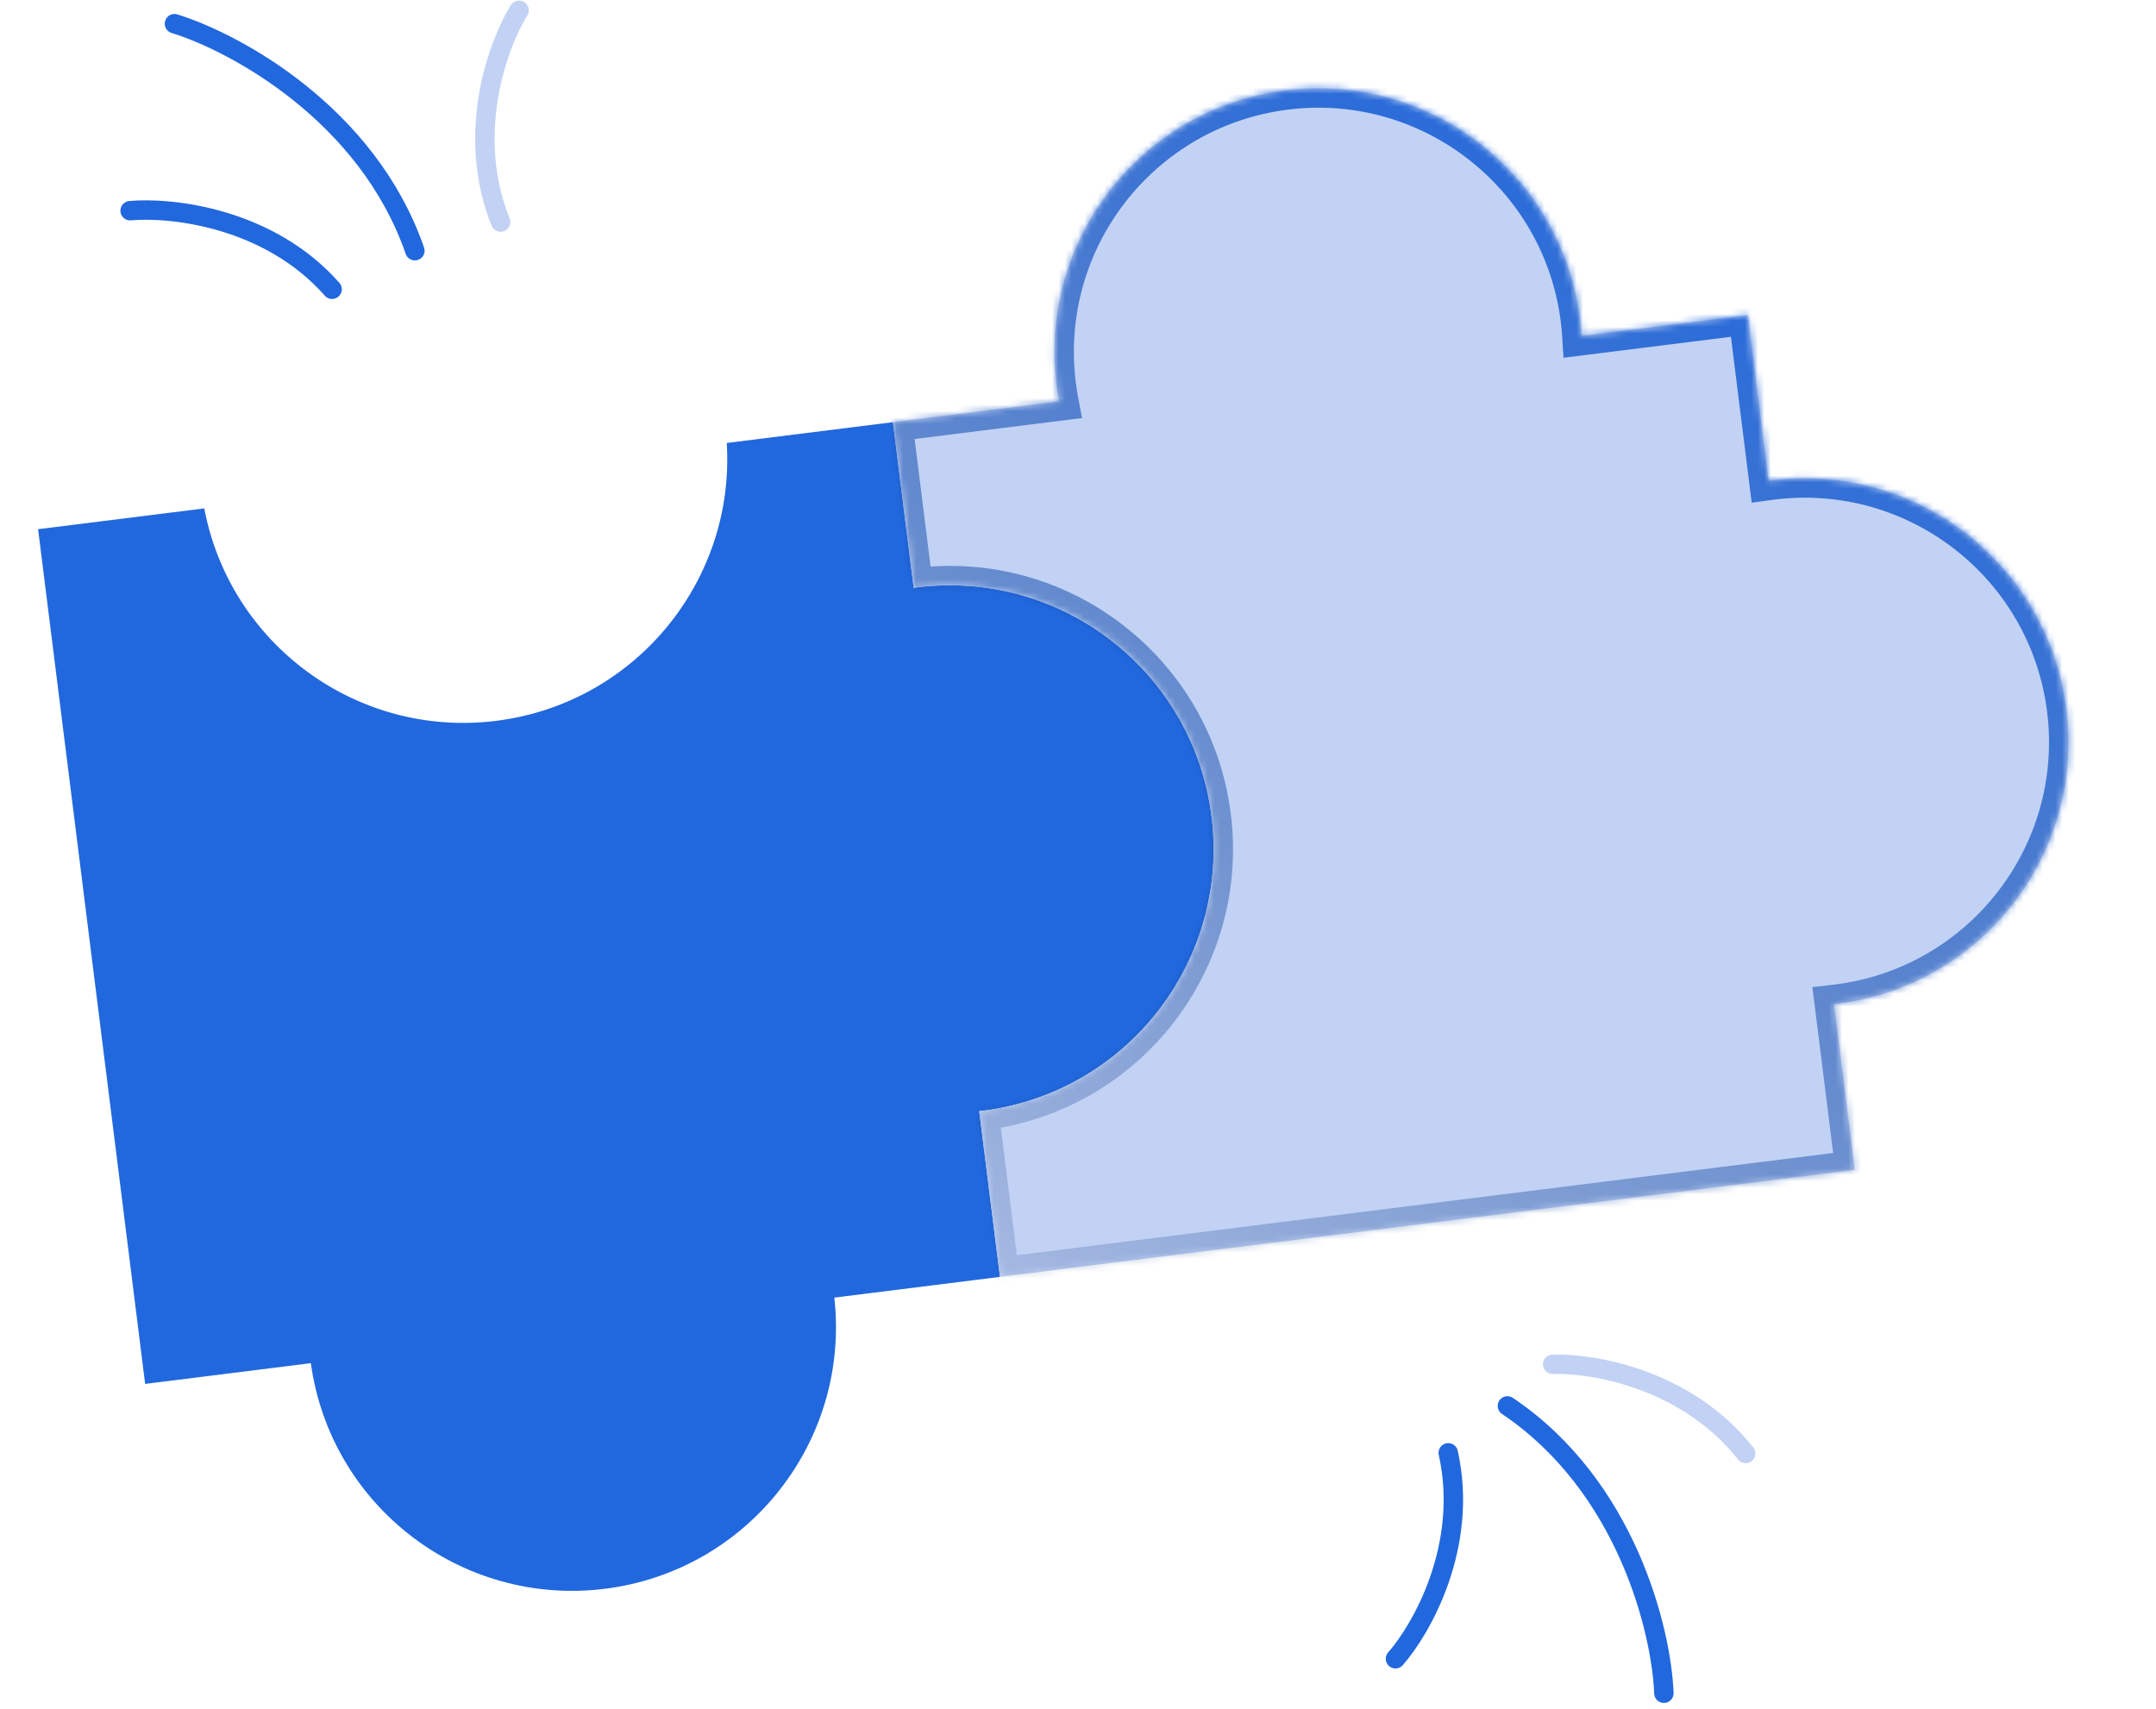 <svg width="333" height="264" viewBox="0 0 333 264" fill="none" xmlns="http://www.w3.org/2000/svg">
<path d="M20.098 32.545C26.423 31.97 41.519 33.592 51.294 44.686" stroke="#2168DE" stroke-width="3" stroke-linecap="round"/>
<path d="M80.17 1.596C76.927 6.808 71.819 20.647 77.324 34.311" stroke="#C2D2F4" stroke-width="3" stroke-linecap="round"/>
<path d="M239.809 210.76C245.943 210.533 260.492 212.969 269.62 224.531" stroke="#C2D2F4" stroke-width="3" stroke-linecap="round"/>
<path d="M215.537 256.241C219.587 251.629 226.887 238.81 223.687 224.43" stroke="#2168DE" stroke-width="3" stroke-linecap="round"/>
<path d="M26.944 3.659C36.275 6.537 56.766 17.58 64.078 38.73" stroke="#2168DE" stroke-width="3" stroke-linecap="round"/>
<path d="M256.994 261.564C256.615 251.937 251.251 229.583 232.827 217.181" stroke="#2168DE" stroke-width="3" stroke-linecap="round"/>
<path fill-rule="evenodd" clip-rule="evenodd" d="M31.55 78.535L5.883 81.749L22.418 213.783L48.009 210.578C51.05 232.636 71.276 248.207 93.433 245.432C115.591 242.657 131.353 222.579 128.86 200.452L154.451 197.248L151.246 171.657C151.417 171.637 151.588 171.617 151.759 171.596C174.087 168.799 189.921 148.432 187.124 126.104C184.328 103.776 163.961 87.942 141.632 90.738C141.462 90.76 141.291 90.782 141.121 90.805L137.916 65.214L112.249 68.429C113.576 89.73 98.111 108.663 76.642 111.352C55.173 114.041 35.517 99.506 31.55 78.535Z" fill="#2168DE"/>
<mask id="path-8-inside-1_401_358" fill="white">
<path fill-rule="evenodd" clip-rule="evenodd" d="M187.124 126.104C184.328 103.776 163.96 87.942 141.632 90.738C141.461 90.76 141.291 90.782 141.121 90.805L137.916 65.215L163.583 62C163.425 61.16 163.291 60.311 163.183 59.451C160.387 37.123 176.221 16.756 198.549 13.959C220.877 11.163 241.245 26.997 244.041 49.325C244.148 50.184 244.229 51.041 244.282 51.894L269.949 48.679L273.154 74.27C273.324 74.247 273.495 74.225 273.665 74.203C295.994 71.407 316.361 87.241 319.157 109.569C321.954 131.897 306.12 152.264 283.792 155.061C283.621 155.082 283.45 155.102 283.28 155.122L286.484 180.713L154.451 197.248L151.246 171.657C151.417 171.637 151.588 171.617 151.758 171.596C174.086 168.799 189.92 148.432 187.124 126.104Z"/>
</mask>
<path fill-rule="evenodd" clip-rule="evenodd" d="M187.124 126.104C184.328 103.776 163.96 87.942 141.632 90.738C141.461 90.76 141.291 90.782 141.121 90.805L137.916 65.215L163.583 62C163.425 61.16 163.291 60.311 163.183 59.451C160.387 37.123 176.221 16.756 198.549 13.959C220.877 11.163 241.245 26.997 244.041 49.325C244.148 50.184 244.229 51.041 244.282 51.894L269.949 48.679L273.154 74.27C273.324 74.247 273.495 74.225 273.665 74.203C295.994 71.407 316.361 87.241 319.157 109.569C321.954 131.897 306.12 152.264 283.792 155.061C283.621 155.082 283.45 155.102 283.28 155.122L286.484 180.713L154.451 197.248L151.246 171.657C151.417 171.637 151.588 171.617 151.758 171.596C174.086 168.799 189.92 148.432 187.124 126.104Z" fill="#C2D2F4"/>
<path d="M141.121 90.805L138.144 91.178L138.522 94.192L141.531 93.777L141.121 90.805ZM137.916 65.215L137.543 62.238L134.566 62.611L134.939 65.587L137.916 65.215ZM163.583 62L163.956 64.977L167.125 64.58L166.531 61.442L163.583 62ZM244.282 51.894L241.287 52.08L241.486 55.267L244.654 54.87L244.282 51.894ZM269.949 48.679L272.926 48.306L272.553 45.33L269.576 45.703L269.949 48.679ZM273.154 74.27L270.177 74.643L270.555 77.657L273.564 77.242L273.154 74.27ZM283.28 155.122L282.944 152.14L279.925 152.48L280.303 155.494L283.28 155.122ZM286.484 180.713L286.857 183.689L289.834 183.316L289.461 180.34L286.484 180.713ZM154.451 197.248L151.474 197.62L151.847 200.597L154.824 200.224L154.451 197.248ZM151.246 171.657L150.91 168.676L147.892 169.016L148.27 172.029L151.246 171.657ZM142.005 93.715C162.689 91.125 181.557 105.793 184.147 126.477L190.101 125.731C187.099 101.759 165.232 84.759 141.259 87.761L142.005 93.715ZM141.531 93.777C141.688 93.756 141.846 93.735 142.005 93.715L141.259 87.761C141.076 87.784 140.894 87.808 140.711 87.834L141.531 93.777ZM134.939 65.587L138.144 91.178L144.098 90.433L140.893 64.842L134.939 65.587ZM163.211 59.023L137.543 62.238L138.289 68.191L163.956 64.977L163.211 59.023ZM160.207 59.824C160.322 60.745 160.465 61.657 160.636 62.558L166.531 61.442C166.384 60.664 166.26 59.876 166.16 59.078L160.207 59.824ZM198.176 10.982C174.204 13.985 157.204 35.852 160.207 59.824L166.16 59.078C163.57 38.394 178.238 19.526 198.922 16.936L198.176 10.982ZM247.018 48.952C244.015 24.98 222.148 7.98 198.176 10.982L198.922 16.936C219.606 14.346 238.474 29.014 241.064 49.698L247.018 48.952ZM247.276 51.707C247.219 50.792 247.133 49.874 247.018 48.952L241.064 49.698C241.164 50.495 241.238 51.29 241.287 52.08L247.276 51.707ZM269.576 45.703L243.909 48.917L244.654 54.87L270.322 51.656L269.576 45.703ZM276.131 73.897L272.926 48.306L266.972 49.052L270.177 74.643L276.131 73.897ZM273.564 77.242C273.722 77.221 273.88 77.2 274.038 77.18L273.293 71.226C273.11 71.249 272.927 71.273 272.744 71.298L273.564 77.242ZM274.038 77.18C294.722 74.589 313.59 89.257 316.181 109.942L322.134 109.196C319.132 85.224 297.265 68.224 273.293 71.226L274.038 77.18ZM316.181 109.942C318.771 130.626 304.103 149.493 283.419 152.084L284.164 158.037C308.137 155.035 325.136 133.168 322.134 109.196L316.181 109.942ZM283.419 152.084C283.26 152.104 283.102 152.123 282.944 152.14L283.615 158.103C283.798 158.082 283.981 158.06 284.164 158.037L283.419 152.084ZM289.461 180.34L286.256 154.749L280.303 155.494L283.508 181.085L289.461 180.34ZM154.824 200.224L286.857 183.689L286.112 177.736L154.078 194.271L154.824 200.224ZM148.27 172.029L151.474 197.62L157.428 196.875L154.223 171.284L148.27 172.029ZM151.386 168.619C151.227 168.639 151.069 168.658 150.91 168.676L151.582 174.638C151.765 174.617 151.948 174.595 152.131 174.573L151.386 168.619ZM184.147 126.477C186.738 147.161 172.07 166.029 151.386 168.619L152.131 174.573C176.103 171.57 193.103 149.703 190.101 125.731L184.147 126.477Z" fill="url(#paint0_linear_401_358)" mask="url(#path-8-inside-1_401_358)"/>
<defs>
<linearGradient id="paint0_linear_401_358" x1="260.478" y1="24.611" x2="132.984" y2="232.866" gradientUnits="userSpaceOnUse">
<stop stop-color="#2168DE"/>
<stop offset="1" stop-color="#123878" stop-opacity="0"/>
</linearGradient>
</defs>
</svg>
